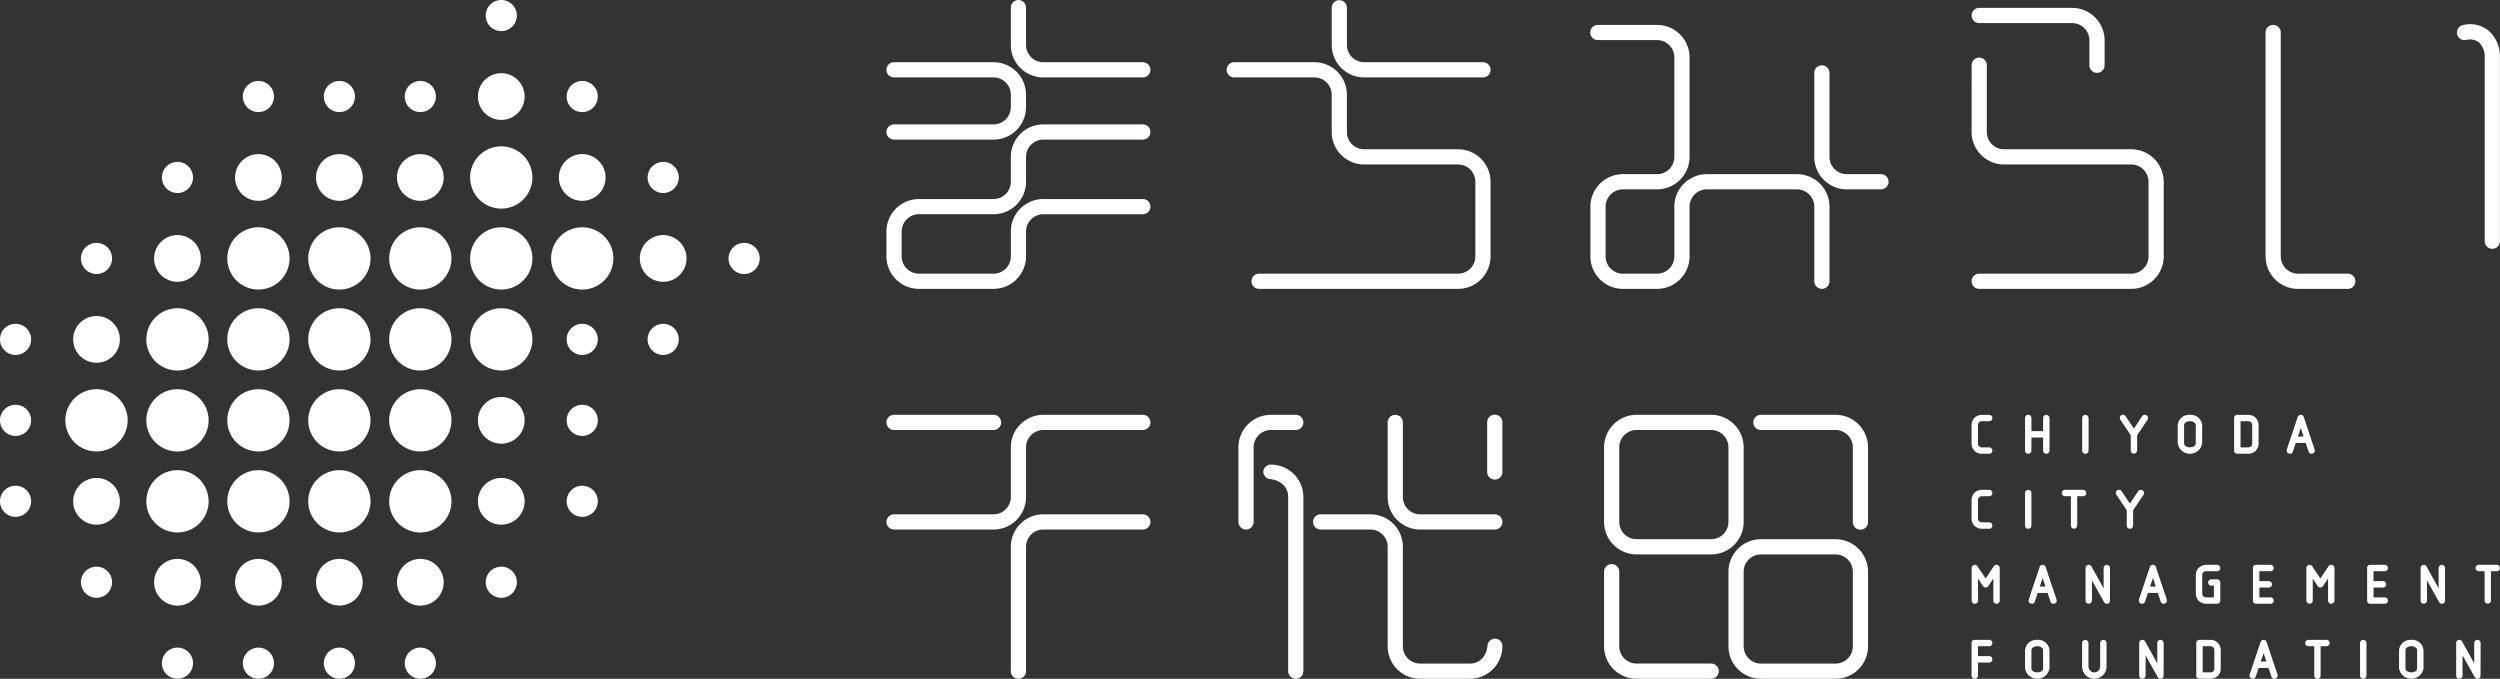 <svg xmlns="http://www.w3.org/2000/svg" width="617.176" height="167.568" viewBox="0 0 617.176 167.568">
  <rect x="0" y="0" width="617.176" height="167.568" fill="#333333" stroke="none"/>
  <g id="グループ_15649" data-name="グループ 15649" transform="translate(12868.508 2816.866)">
    <path id="パス_45274" data-name="パス 45274" d="M1332.936,41.561V50.78a8.029,8.029,0,0,0,8.016,8.016h24.565a1.877,1.877,0,0,0,0-3.755h-24.565a4.267,4.267,0,0,1-4.264-4.261V41.561a1.876,1.876,0,0,0-3.752,0Z" transform="translate(-13951.901 -2856.547)" fill="#fff"/>
    <path id="パス_45275" data-name="パス 45275" d="M1366.438,41.561V50.78a8.031,8.031,0,0,0,8.018,8.016h29.323a1.877,1.877,0,0,0,0-3.755h-29.323a4.267,4.267,0,0,1-4.263-4.261V41.561a1.878,1.878,0,0,0-3.755,0Z" transform="translate(-13906.186 -2856.547)" fill="#fff"/>
    <path id="パス_45276" data-name="パス 45276" d="M1415.875,95.98a8.023,8.023,0,0,0-8.016,8.016v18.422a8.023,8.023,0,0,0,8.016,8.016h18.42a8.024,8.024,0,0,0,8.021-8.016V104a8.024,8.024,0,0,0-8.021-8.016h-18.42m-4.263,26.438V104a4.269,4.269,0,0,1,4.263-4.263h18.42a4.268,4.268,0,0,1,4.268,4.263v18.422a4.268,4.268,0,0,1-4.268,4.263h-18.42A4.269,4.269,0,0,1,1411.612,122.418Z" transform="translate(-13849.663 -2779.732)" fill="#fff"/>
    <path id="パス_45277" data-name="パス 45277" d="M1412.336,82.993a1.876,1.876,0,1,0,0,3.753h18.42a4.267,4.267,0,0,1,4.263,4.263v18.422a1.878,1.878,0,1,0,3.755,0V91.009a8.028,8.028,0,0,0-8.018-8.016Z" transform="translate(-13846.119 -2797.454)" fill="#fff"/>
    <path id="パス_45278" data-name="パス 45278" d="M1394.873,100.455v18.422a8.026,8.026,0,0,0,8.018,8.016h18.423a1.876,1.876,0,1,0,0-3.753h-18.423a4.273,4.273,0,0,1-4.268-4.263V100.455a1.875,1.875,0,1,0-3.75,0Z" transform="translate(-13867.384 -2776.191)" fill="#fff"/>
    <path id="パス_45279" data-name="パス 45279" d="M1394.873,91.009v18.422a8.032,8.032,0,0,0,8.018,8.023h18.423a8.031,8.031,0,0,0,8.018-8.023V91.009a8.028,8.028,0,0,0-8.018-8.016h-18.423a8.029,8.029,0,0,0-8.018,8.016m3.75,18.422V91.009a4.273,4.273,0,0,1,4.268-4.263h18.423a4.267,4.267,0,0,1,4.263,4.263v18.422a4.269,4.269,0,0,1-4.263,4.27h-18.423A4.274,4.274,0,0,1,1398.623,109.431Z" transform="translate(-13867.384 -2797.454)" fill="#fff"/>
    <path id="パス_45280" data-name="パス 45280" d="M1357.344,46.181a1.877,1.877,0,0,0,0,3.755h19.8a4.268,4.268,0,0,1,4.261,4.263l0,9.21a8.025,8.025,0,0,0,8.018,8.016h23.183a4.271,4.271,0,0,1,4.265,4.263V94.12a4.271,4.271,0,0,1-4.265,4.263h-49.126a1.876,1.876,0,1,0,0,3.753h49.126a8.027,8.027,0,0,0,8.016-8.016V75.689a8.027,8.027,0,0,0-8.016-8.016h-23.183a4.267,4.267,0,0,1-4.263-4.263V54.2a8.031,8.031,0,0,0-8.018-8.018Z" transform="translate(-13921.158 -2847.687)" fill="#fff"/>
    <path id="パス_45281" data-name="パス 45281" d="M1435.124,40.509a1.876,1.876,0,1,0,0,3.753h22.939a4.267,4.267,0,0,1,4.261,4.263v6.143a1.877,1.877,0,1,0,3.755,0V48.525a8.024,8.024,0,0,0-8.016-8.016Z" transform="translate(-13815.021 -2855.427)" fill="#fff"/>
    <path id="パス_45282" data-name="パス 45282" d="M1433.252,47.576l-.007,16.486a8.026,8.026,0,0,0,8.023,8.016h31.385a4.269,4.269,0,0,1,4.266,4.263V94.773a4.269,4.269,0,0,1-4.266,4.263h-37.531a1.876,1.876,0,1,0,0,3.753h37.531a8.031,8.031,0,0,0,8.018-8.016V76.341a8.031,8.031,0,0,0-8.018-8.016h-31.385A4.27,4.27,0,0,1,1437,64.062l0-16.486a1.876,1.876,0,0,0-3.752,0Z" transform="translate(-13815.022 -2848.339)" fill="#fff"/>
    <path id="パス_45283" data-name="パス 45283" d="M1395.324,42.286a1.873,1.873,0,1,0,0,3.745h14.582a4.274,4.274,0,0,1,4.261,4.27V74.868a4.268,4.268,0,0,1-4.261,4.263h-8.444a8.025,8.025,0,0,0-8.016,8.018V99.435a8.029,8.029,0,0,0,8.016,8.016h8.444a8.03,8.03,0,0,0,8.016-8.016V87.149a4.271,4.271,0,0,1,4.263-4.266h22.265a4.274,4.274,0,0,1,4.266,4.266v18.422a1.876,1.876,0,1,0,3.752,0V87.149a8.025,8.025,0,0,0-8.018-8.018h-22.265a8.023,8.023,0,0,0-8.016,8.018l0,12.286a4.27,4.27,0,0,1-4.261,4.263h-8.444a4.27,4.27,0,0,1-4.263-4.263V87.149a4.271,4.271,0,0,1,4.263-4.266h8.444a8.024,8.024,0,0,0,8.016-8.016V50.3a8.026,8.026,0,0,0-8.016-8.016Z" transform="translate(-13869.329 -2853.002)" fill="#fff"/>
    <path id="パス_45284" data-name="パス 45284" d="M1416.821,48.383V69.106a8.023,8.023,0,0,0,8.018,8.023h8.441a1.876,1.876,0,0,0,0-3.753h-8.441a4.272,4.272,0,0,1-4.266-4.27V48.383a1.876,1.876,0,1,0-3.752,0Z" transform="translate(-13837.434 -2847.247)" fill="#fff"/>
    <path id="パス_45285" data-name="パス 45285" d="M1463.935,44.159V99.435a8.029,8.029,0,0,0,8.018,8.016h12.282a1.876,1.876,0,1,0,0-3.753h-12.282a4.266,4.266,0,0,1-4.263-4.263V44.159a1.877,1.877,0,0,0-3.755,0Z" transform="translate(-13773.144 -2853.002)" fill="#fff"/>
    <path id="パス_45286" data-name="パス 45286" d="M1485.446,42.4a1.876,1.876,0,0,0,.69,3.689,3.76,3.76,0,0,1,3.2.582,4.832,4.832,0,0,1,1.438,3.71V95.765a1.876,1.876,0,0,0,3.752,0V50.377a8.453,8.453,0,0,0-2.795-6.592A7.306,7.306,0,0,0,1485.446,42.4Z" transform="translate(-13745.879 -2853.084)" fill="#fff"/>
    <path id="パス_45287" data-name="パス 45287" d="M1358.673,82.993a8.027,8.027,0,0,0-8.016,8.016v12.279a4.273,4.273,0,0,1-4.268,4.27h-24.561a1.876,1.876,0,1,0,0,3.753h24.561a8.035,8.035,0,0,0,8.023-8.023l0-12.279a4.267,4.267,0,0,1,4.264-4.263h24.565a1.876,1.876,0,0,0,0-3.753Z" transform="translate(-13969.622 -2797.454)" fill="#fff"/>
    <path id="パス_45288" data-name="パス 45288" d="M1340.952,93.382a8.024,8.024,0,0,0-8.016,8.016v30.7a1.876,1.876,0,1,0,3.752,0V101.4a4.267,4.267,0,0,1,4.264-4.263h24.565a1.876,1.876,0,0,0,0-3.753Z" transform="translate(-13951.901 -2783.277)" fill="#fff"/>
    <path id="パス_45289" data-name="パス 45289" d="M1321.828,82.993a1.876,1.876,0,1,0,0,3.753h24.563a1.876,1.876,0,0,0,0-3.753Z" transform="translate(-13969.622 -2797.454)" fill="#fff"/>
    <path id="パス_45290" data-name="パス 45290" d="M1372.281,84.873V103.3a8.025,8.025,0,0,0,8.018,8.016h18.42a1.876,1.876,0,1,0,0-3.753H1380.3a4.269,4.269,0,0,1-4.266-4.263V84.873a1.876,1.876,0,1,0-3.753,0Z" transform="translate(-13898.212 -2797.454)" fill="#fff"/>
    <path id="パス_45291" data-name="パス 45291" d="M1366.366,93.382a1.876,1.876,0,1,0,0,3.753h12.282a4.269,4.269,0,0,1,4.263,4.263l0,24.566a8.025,8.025,0,0,0,8.018,8.016h12.279a8.026,8.026,0,0,0,8.018-8.016,1.8,1.8,0,0,0-1.773-1.88,1.877,1.877,0,0,0-1.91,1.859c-.284,2.592-1.982,4.285-4.334,4.285h-12.279a4.269,4.269,0,0,1-4.266-4.263V101.4a8.026,8.026,0,0,0-8.018-8.016Z" transform="translate(-13908.845 -2783.277)" fill="#fff"/>
    <path id="パス_45292" data-name="パス 45292" d="M1359.3,89.986a1.836,1.836,0,0,0,1.79,1.781c2.177.3,4.344,1.693,4.344,4.431v42.988a1.876,1.876,0,1,0,3.753,0V96.2a8.023,8.023,0,0,0-8.018-8.009A1.873,1.873,0,0,0,1359.3,89.986Z" transform="translate(-13915.929 -2790.364)" fill="#fff"/>
    <path id="パス_45293" data-name="パス 45293" d="M1364.715,82.993a8.026,8.026,0,0,0-8.016,8.016v18.422a1.876,1.876,0,1,0,3.753,0V91.009a4.269,4.269,0,0,1,4.263-4.263h6.141a1.876,1.876,0,0,0,0-3.753Z" transform="translate(-13919.475 -2797.454)" fill="#fff"/>
    <path id="パス_45294" data-name="パス 45294" d="M1382.669,84.873V97.152a1.878,1.878,0,0,0,3.755,0V84.873a1.878,1.878,0,1,0-3.755,0Z" transform="translate(-13884.037 -2797.454)" fill="#fff"/>
    <path id="パス_45295" data-name="パス 45295" d="M1321.828,46.181a1.877,1.877,0,1,0,0,3.755h24.563a4.268,4.268,0,0,1,4.266,4.263v3.067a4.268,4.268,0,0,1-4.266,4.263h-24.563a1.876,1.876,0,1,0,0,3.753h24.563a8.023,8.023,0,0,0,8.018-8.016V54.2a8.03,8.03,0,0,0-8.018-8.018Z" transform="translate(-13969.622 -2847.687)" fill="#fff"/>
    <path id="パス_45296" data-name="パス 45296" d="M1358.673,52.672a8.029,8.029,0,0,0-8.016,8.016v6.143a4.271,4.271,0,0,1-4.266,4.273h-18.422a8.022,8.022,0,0,0-8.018,8.016v6.143a8.022,8.022,0,0,0,8.018,8.009h18.422a8.026,8.026,0,0,0,8.021-8.009l0-6.143a4.269,4.269,0,0,1,4.264-4.266h24.565a1.875,1.875,0,1,0,0-3.75h-24.565a8.023,8.023,0,0,0-8.016,8.016v6.143a4.263,4.263,0,0,1-4.266,4.256h-18.422a4.265,4.265,0,0,1-4.266-4.256V79.12a4.271,4.271,0,0,1,4.266-4.27l18.422,0a8.029,8.029,0,0,0,8.018-8.023V60.688a4.274,4.274,0,0,1,4.264-4.263h24.565a1.876,1.876,0,0,0,0-3.753Z" transform="translate(-13969.622 -2838.829)" fill="#fff"/>
    <path id="パス_45297" data-name="パス 45297" d="M1246.571,78.442a5.765,5.765,0,1,1-5.765-5.762A5.767,5.767,0,0,1,1246.571,78.442Z" transform="translate(-14085.486 -2811.527)" fill="#fff"/>
    <path id="パス_45298" data-name="パス 45298" d="M1246.571,95.341a5.765,5.765,0,1,1-5.765-5.755A5.763,5.763,0,0,1,1246.571,95.341Z" transform="translate(-14085.486 -2788.457)" fill="#fff"/>
    <path id="パス_45299" data-name="パス 45299" d="M1255.022,70a5.765,5.765,0,1,1-5.762-5.77A5.765,5.765,0,0,1,1255.022,70Z" transform="translate(-14073.955 -2823.06)" fill="#fff"/>
    <path id="パス_45300" data-name="パス 45300" d="M1255.022,103.8a5.765,5.765,0,1,1-5.762-5.762A5.767,5.767,0,0,1,1255.022,103.8Z" transform="translate(-14073.955 -2776.928)" fill="#fff"/>
    <path id="パス_45301" data-name="パス 45301" d="M1263.474,61.546a5.765,5.765,0,1,1-5.765-5.77A5.768,5.768,0,0,1,1263.474,61.546Z" transform="translate(-14062.421 -2834.594)" fill="#fff"/>
    <path id="パス_45302" data-name="パス 45302" d="M1263.474,103.8a5.765,5.765,0,1,1-5.765-5.762A5.761,5.761,0,0,1,1263.474,103.8Z" transform="translate(-14062.421 -2776.928)" fill="#fff"/>
    <path id="パス_45303" data-name="パス 45303" d="M1271.926,61.546a5.765,5.765,0,1,1-5.765-5.77A5.768,5.768,0,0,1,1271.926,61.546Z" transform="translate(-14050.888 -2834.594)" fill="#fff"/>
    <circle id="楕円形_1475" data-name="楕円形 1475" cx="5.763" cy="5.763" r="5.763" transform="matrix(0.001, -1, 1, 0.001, -12790.498, -2667.375)" fill="#fff"/>
    <path id="パス_45304" data-name="パス 45304" d="M1280.378,61.546a5.765,5.765,0,1,1-5.767-5.77A5.77,5.77,0,0,1,1280.378,61.546Z" transform="translate(-14039.354 -2834.594)" fill="#fff"/>
    <path id="パス_45305" data-name="パス 45305" d="M1280.378,103.8a5.765,5.765,0,1,1-5.767-5.762A5.769,5.769,0,0,1,1280.378,103.8Z" transform="translate(-14039.354 -2776.928)" fill="#fff"/>
    <path id="パス_45306" data-name="パス 45306" d="M1288.829,86.9a5.765,5.765,0,1,1-5.765-5.77A5.766,5.766,0,0,1,1288.829,86.9Z" transform="translate(-14027.822 -2799.995)" fill="#fff"/>
    <path id="パス_45307" data-name="パス 45307" d="M1288.829,95.341a5.765,5.765,0,1,1-5.765-5.755A5.764,5.764,0,0,1,1288.829,95.341Z" transform="translate(-14027.822 -2788.457)" fill="#fff"/>
    <path id="パス_45308" data-name="パス 45308" d="M1297.281,61.546a5.765,5.765,0,1,1-5.767-5.77A5.77,5.77,0,0,1,1297.281,61.546Z" transform="translate(-14016.289 -2834.594)" fill="#fff"/>
    <path id="パス_45309" data-name="パス 45309" d="M1305.735,70a5.767,5.767,0,1,1-5.765-5.77A5.769,5.769,0,0,1,1305.735,70Z" transform="translate(-14004.758 -2823.06)" fill="#fff"/>
    <path id="パス_45310" data-name="パス 45310" d="M1235.087,77.334a3.843,3.843,0,1,1-3.843-3.842A3.848,3.848,0,0,1,1235.087,77.334Z" transform="translate(-14095.911 -2810.419)" fill="#fff"/>
    <path id="パス_45311" data-name="パス 45311" d="M1235.087,85.788a3.843,3.843,0,1,1-3.843-3.842A3.835,3.835,0,0,1,1235.087,85.788Z" transform="translate(-14095.911 -2798.883)" fill="#fff"/>
    <path id="パス_45312" data-name="パス 45312" d="M1235.089,94.237a3.844,3.844,0,1,1-3.845-3.842A3.846,3.846,0,0,1,1235.089,94.237Z" transform="translate(-14095.911 -2787.353)" fill="#fff"/>
    <path id="パス_45313" data-name="パス 45313" d="M1243.539,68.885a3.842,3.842,0,1,1-3.843-3.842A3.844,3.844,0,0,1,1243.539,68.885Z" transform="translate(-14084.377 -2821.948)" fill="#fff"/>
    <path id="パス_45314" data-name="パス 45314" d="M1249.6,88a7.686,7.686,0,1,1-7.685-7.683A7.686,7.686,0,0,1,1249.6,88Z" transform="translate(-14086.596 -2801.099)" fill="#fff"/>
    <path id="パス_45315" data-name="パス 45315" d="M1243.539,102.689a3.842,3.842,0,1,1-3.843-3.842A3.845,3.845,0,0,1,1243.539,102.689Z" transform="translate(-14084.377 -2775.82)" fill="#fff"/>
    <path id="パス_45316" data-name="パス 45316" d="M1258.055,79.552a7.687,7.687,0,1,1-7.687-7.685A7.688,7.688,0,0,1,1258.055,79.552Z" transform="translate(-14075.063 -2812.636)" fill="#fff"/>
    <path id="パス_45317" data-name="パス 45317" d="M1258.055,88a7.687,7.687,0,1,1-7.687-7.683A7.687,7.687,0,0,1,1258.055,88Z" transform="translate(-14075.063 -2801.099)" fill="#fff"/>
    <path id="パス_45318" data-name="パス 45318" d="M1258.055,96.451a7.687,7.687,0,1,1-7.687-7.678A7.69,7.69,0,0,1,1258.055,96.451Z" transform="translate(-14075.063 -2789.567)" fill="#fff"/>
    <path id="パス_45319" data-name="パス 45319" d="M1251.99,111.146a3.842,3.842,0,1,1-3.84-3.847A3.834,3.834,0,0,1,1251.99,111.146Z" transform="translate(-14072.846 -2764.286)" fill="#fff"/>
    <path id="パス_45320" data-name="パス 45320" d="M1266.5,71.107a7.685,7.685,0,1,1-7.687-7.692A7.687,7.687,0,0,1,1266.5,71.107Z" transform="translate(-14063.527 -2824.169)" fill="#fff"/>
    <path id="パス_45321" data-name="パス 45321" d="M1266.5,79.552a7.685,7.685,0,1,1-7.687-7.685A7.686,7.686,0,0,1,1266.5,79.552Z" transform="translate(-14063.527 -2812.636)" fill="#fff"/>
    <path id="パス_45322" data-name="パス 45322" d="M1266.5,88a7.685,7.685,0,1,1-7.687-7.683A7.685,7.685,0,0,1,1266.5,88Z" transform="translate(-14063.527 -2801.099)" fill="#fff"/>
    <path id="パス_45323" data-name="パス 45323" d="M1266.5,96.451a7.685,7.685,0,1,1-7.687-7.678A7.688,7.688,0,0,1,1266.5,96.451Z" transform="translate(-14063.527 -2789.567)" fill="#fff"/>
    <path id="パス_45324" data-name="パス 45324" d="M1260.444,111.146a3.844,3.844,0,1,1-3.845-3.847A3.844,3.844,0,0,1,1260.444,111.146Z" transform="translate(-14061.312 -2764.286)" fill="#fff"/>
    <path id="パス_45325" data-name="パス 45325" d="M1274.955,71.107a7.686,7.686,0,1,1-7.685-7.692A7.685,7.685,0,0,1,1274.955,71.107Z" transform="translate(-14051.997 -2824.169)" fill="#fff"/>
    <path id="パス_45326" data-name="パス 45326" d="M1274.955,79.552a7.686,7.686,0,1,1-7.685-7.685A7.684,7.684,0,0,1,1274.955,79.552Z" transform="translate(-14051.997 -2812.636)" fill="#fff"/>
    <path id="パス_45327" data-name="パス 45327" d="M1274.955,88a7.686,7.686,0,1,1-7.685-7.683A7.683,7.683,0,0,1,1274.955,88Z" transform="translate(-14051.997 -2801.099)" fill="#fff"/>
    <path id="パス_45328" data-name="パス 45328" d="M1274.955,96.451a7.686,7.686,0,1,1-7.685-7.678A7.686,7.686,0,0,1,1274.955,96.451Z" transform="translate(-14051.997 -2789.567)" fill="#fff"/>
    <path id="パス_45329" data-name="パス 45329" d="M1268.9,111.146a3.844,3.844,0,1,1-3.843-3.847A3.842,3.842,0,0,1,1268.9,111.146Z" transform="translate(-14049.779 -2764.286)" fill="#fff"/>
    <path id="パス_45330" data-name="パス 45330" d="M1283.408,71.107a7.687,7.687,0,1,1-7.687-7.692A7.688,7.688,0,0,1,1283.408,71.107Z" transform="translate(-14040.465 -2824.169)" fill="#fff"/>
    <path id="パス_45331" data-name="パス 45331" d="M1283.408,79.552a7.687,7.687,0,1,1-7.687-7.685A7.688,7.688,0,0,1,1283.408,79.552Z" transform="translate(-14040.465 -2812.636)" fill="#fff"/>
    <path id="パス_45332" data-name="パス 45332" d="M1283.408,88a7.687,7.687,0,1,1-7.687-7.683A7.687,7.687,0,0,1,1283.408,88Z" transform="translate(-14040.465 -2801.099)" fill="#fff"/>
    <path id="パス_45333" data-name="パス 45333" d="M1283.408,96.451a7.687,7.687,0,1,1-7.687-7.678A7.69,7.69,0,0,1,1283.408,96.451Z" transform="translate(-14040.465 -2789.567)" fill="#fff"/>
    <path id="パス_45334" data-name="パス 45334" d="M1277.347,111.146a3.844,3.844,0,1,1-3.845-3.847A3.843,3.843,0,0,1,1277.347,111.146Z" transform="translate(-14038.246 -2764.286)" fill="#fff"/>
    <path id="パス_45335" data-name="パス 45335" d="M1291.857,62.654a7.685,7.685,0,1,1-7.685-7.69A7.685,7.685,0,0,1,1291.857,62.654Z" transform="translate(-14028.931 -2835.702)" fill="#fff"/>
    <path id="パス_45336" data-name="パス 45336" d="M1288.829,53.092a5.765,5.765,0,1,1-5.765-5.765A5.767,5.767,0,0,1,1288.829,53.092Z" transform="translate(-14027.822 -2846.123)" fill="#fff"/>
    <path id="パス_45337" data-name="パス 45337" d="M1291.857,71.107a7.685,7.685,0,1,1-7.685-7.692A7.686,7.686,0,0,1,1291.857,71.107Z" transform="translate(-14028.931 -2824.169)" fill="#fff"/>
    <path id="パス_45338" data-name="パス 45338" d="M1291.857,79.552a7.685,7.685,0,1,1-7.685-7.685A7.686,7.686,0,0,1,1291.857,79.552Z" transform="translate(-14028.931 -2812.636)" fill="#fff"/>
    <path id="パス_45339" data-name="パス 45339" d="M1294.25,94.237a3.844,3.844,0,1,1-3.845-3.842A3.847,3.847,0,0,1,1294.25,94.237Z" transform="translate(-14015.181 -2787.353)" fill="#fff"/>
    <path id="パス_45340" data-name="パス 45340" d="M1285.8,102.689a3.842,3.842,0,1,1-3.842-3.842A3.844,3.844,0,0,1,1285.8,102.689Z" transform="translate(-14026.713 -2775.82)" fill="#fff"/>
    <path id="パス_45341" data-name="パス 45341" d="M1300.31,71.107a7.686,7.686,0,1,1-7.687-7.692A7.686,7.686,0,0,1,1300.31,71.107Z" transform="translate(-14017.398 -2824.169)" fill="#fff"/>
    <path id="パス_45342" data-name="パス 45342" d="M1294.25,85.788a3.844,3.844,0,1,1-3.845-3.842A3.838,3.838,0,0,1,1294.25,85.788Z" transform="translate(-14015.181 -2798.883)" fill="#fff"/>
    <path id="パス_45343" data-name="パス 45343" d="M1294.25,77.334a3.844,3.844,0,1,1-3.845-3.842A3.852,3.852,0,0,1,1294.25,77.334Z" transform="translate(-14015.181 -2810.419)" fill="#fff"/>
    <path id="パス_45344" data-name="パス 45344" d="M1302.7,60.438a3.842,3.842,0,1,1-3.84-3.85A3.84,3.84,0,0,1,1302.7,60.438Z" transform="translate(-14003.647 -2833.486)" fill="#fff"/>
    <path id="パス_45345" data-name="パス 45345" d="M1302.7,77.334a3.842,3.842,0,1,1-3.84-3.842A3.848,3.848,0,0,1,1302.7,77.334Z" transform="translate(-14003.647 -2810.419)" fill="#fff"/>
    <path id="パス_45346" data-name="パス 45346" d="M1260.444,51.987a3.844,3.844,0,1,1-3.845-3.85A3.844,3.844,0,0,1,1260.444,51.987Z" transform="translate(-14061.312 -2845.018)" fill="#fff"/>
    <path id="パス_45347" data-name="パス 45347" d="M1251.99,60.43a3.842,3.842,0,1,1-3.84-3.842A3.842,3.842,0,0,1,1251.99,60.43Z" transform="translate(-14072.846 -2833.486)" fill="#fff"/>
    <path id="パス_45348" data-name="パス 45348" d="M1268.9,51.987a3.844,3.844,0,1,1-3.843-3.85A3.842,3.842,0,0,1,1268.9,51.987Z" transform="translate(-14049.779 -2845.018)" fill="#fff"/>
    <path id="パス_45349" data-name="パス 45349" d="M1277.347,51.987a3.844,3.844,0,1,1-3.845-3.85A3.842,3.842,0,0,1,1277.347,51.987Z" transform="translate(-14038.246 -2845.018)" fill="#fff"/>
    <path id="パス_45350" data-name="パス 45350" d="M1294.25,51.987a3.844,3.844,0,1,1-3.845-3.85A3.844,3.844,0,0,1,1294.25,51.987Z" transform="translate(-14015.181 -2845.018)" fill="#fff"/>
    <path id="パス_45351" data-name="パス 45351" d="M1285.8,43.535a3.842,3.842,0,1,1-3.842-3.85A3.842,3.842,0,0,1,1285.8,43.535Z" transform="translate(-14026.713 -2856.551)" fill="#fff"/>
    <path id="パス_45352" data-name="パス 45352" d="M1311.154,68.885a3.844,3.844,0,1,1-3.845-3.842A3.844,3.844,0,0,1,1311.154,68.885Z" transform="translate(-13992.114 -2821.948)" fill="#fff"/>
    <path id="パス_45353" data-name="パス 45353" d="M1437.6,91.026h-1.783a1.019,1.019,0,0,1-.759-.3.888.888,0,0,1-.236-.7V85.566a.892.892,0,0,1,.316-.754.926.926,0,0,1,.679-.241h1.783a.783.783,0,0,0,.778-.78A.794.794,0,0,0,1437.6,83h-1.783a2.668,2.668,0,0,0-1.657.551,2.6,2.6,0,0,0-.917,2.019v4.457a2.5,2.5,0,0,0,.629,1.755,2.564,2.564,0,0,0,1.946.823h1.783a.783.783,0,0,0,.778-.78A.8.8,0,0,0,1437.6,91.026Z" transform="translate(-13815.027 -2797.45)" fill="#fff"/>
    <path id="パス_45354" data-name="パス 45354" d="M1445.571,83a.794.794,0,0,0-.783.794v8.03a.783.783,0,0,0,.783.78.8.8,0,0,0,.8-.78v-8.03A.806.806,0,0,0,1445.571,83Z" transform="translate(-13799.271 -2797.45)" fill="#fff"/>
    <path id="パス_45355" data-name="パス 45355" d="M1455.329,83.136a.769.769,0,0,0-.584-.118.782.782,0,0,0-.527.34s-1.4,2.114-2.017,3.041c-.445-.657-2.048-3.041-2.048-3.041a.791.791,0,0,0-1.086-.251.8.8,0,0,0-.347.657.749.749,0,0,0,.132.435s2.194,3.282,2.563,3.842v3.788a.788.788,0,0,0,1.575,0V88.043c.113-.166,2.568-3.821,2.568-3.821a.789.789,0,0,0,.125-.421A.812.812,0,0,0,1455.329,83.136Z" transform="translate(-13793.905 -2797.46)" fill="#fff"/>
    <path id="パス_45356" data-name="パス 45356" d="M1457.778,83a2.8,2.8,0,0,0-3.015,2.57v4.457a3.056,3.056,0,0,0,6.037,0V85.566a2.805,2.805,0,0,0-3.022-2.57m1.44,7.028c0,.733-.858,1-1.44,1s-1.44-.27-1.44-1V85.566c0-.643.743-1,1.44-1s1.44.352,1.44,1Z" transform="translate(-13785.659 -2797.45)" fill="#fff"/>
    <path id="パス_45357" data-name="パス 45357" d="M1465.773,83.547a2.667,2.667,0,0,0-1.655-.551h-2.679a.743.743,0,0,0-.589.262.7.7,0,0,0-.2.518v8.044a.705.705,0,0,0,.2.518.743.743,0,0,0,.589.262h2.679a2.56,2.56,0,0,0,1.941-.823,2.463,2.463,0,0,0,.632-1.755V85.566a2.609,2.609,0,0,0-.917-2.019m-.657,6.477a.9.9,0,0,1-.248.712,1.011,1.011,0,0,1-.75.291h-1.885V84.571c.489-.007,1.911-.014,1.911-.014a1.033,1.033,0,0,1,.653.262.891.891,0,0,1,.319.747Z" transform="translate(-13777.622 -2797.45)" fill="#fff"/>
    <path id="パス_45358" data-name="パス 45358" d="M1473.064,91.613l-2.722-8.127,0-.007a.731.731,0,0,0-.707-.482.779.779,0,0,0-.764.511l-2.693,8.044a.852.852,0,0,0,.128.738.766.766,0,0,0,.624.312.715.715,0,0,0,.752-.553s.513-1.528.711-2.121h2.443c.121.381.7,2.121.7,2.121l-.007-.021a.766.766,0,0,0,.759.575.849.849,0,0,0,.657-.345.729.729,0,0,0,.125-.643m-2.755-3.261h-1.4c.156-.478.428-1.272.714-2.116C1469.9,87.08,1470.158,87.881,1470.309,88.352Z" transform="translate(-13770.135 -2797.45)" fill="#fff"/>
    <path id="パス_45359" data-name="パス 45359" d="M1444.076,83a.8.8,0,0,0-.795.794v3.218h-2.88V83.791a.789.789,0,1,0-1.577,0v8.03a.781.781,0,0,0,.783.78.793.793,0,0,0,.794-.78V88.593h2.88v3.228a.8.8,0,0,0,.795.78.785.785,0,0,0,.785-.78v-8.03A.8.8,0,0,0,1444.076,83Z" transform="translate(-13807.409 -2797.45)" fill="#fff"/>
    <path id="パス_45360" data-name="パス 45360" d="M1439.605,90.825a.8.8,0,0,0-.781.795v8.037a.784.784,0,0,0,.781.78.8.8,0,0,0,.794-.78V91.62A.805.805,0,0,0,1439.605,90.825Z" transform="translate(-13807.408 -2786.766)" fill="#fff"/>
    <path id="パス_45361" data-name="パス 45361" d="M1447.921,90.825h-4.471a.8.8,0,0,0-.785.795.78.78,0,0,0,.785.78h1.452v7.257a.782.782,0,0,0,1.563,0V92.4h1.456a.779.779,0,0,0,.783-.78A.8.8,0,0,0,1447.921,90.825Z" transform="translate(-13802.168 -2786.766)" fill="#fff"/>
    <path id="パス_45362" data-name="パス 45362" d="M1454.918,90.969a.794.794,0,0,0-.594-.116.752.752,0,0,0-.522.338s-1.407,2.114-2.022,3.034c-.442-.65-2.043-3.041-2.043-3.041a.8.8,0,0,0-1.083-.248.778.778,0,0,0-.338.511.765.765,0,0,0,.121.586c0-.007,2.194,3.282,2.565,3.835v3.8a.779.779,0,0,0,.778.78.8.8,0,0,0,.795-.78v-3.8c.114-.166,2.568-3.821,2.568-3.821a.733.733,0,0,0,.13-.421A.812.812,0,0,0,1454.918,90.969Z" transform="translate(-13794.476 -2786.773)" fill="#fff"/>
    <path id="パス_45363" data-name="パス 45363" d="M1437.6,98.855h-1.783a1.019,1.019,0,0,1-.759-.3.863.863,0,0,1-.236-.7V93.4a.862.862,0,0,1,.316-.747.877.877,0,0,1,.679-.255h1.783a.776.776,0,0,0,.778-.78.8.8,0,0,0-.778-.795h-1.783a2.67,2.67,0,0,0-1.657.553,2.621,2.621,0,0,0-.917,2.024V97.86a2.464,2.464,0,0,0,.632,1.747,2.571,2.571,0,0,0,1.943.83h1.783a.78.78,0,0,0,.778-.78A.8.8,0,0,0,1437.6,98.855Z" transform="translate(-13815.027 -2786.766)" fill="#fff"/>
    <path id="パス_45364" data-name="パス 45364" d="M1466.973,106.691H1464.2v-2.433h2.334a.787.787,0,0,0,.785-.794.8.8,0,0,0-.8-.787H1464.2v-2.44h2.776a.783.783,0,0,0,.782-.78.8.8,0,0,0-.782-.8H1463.4a.765.765,0,0,0-.558.2.754.754,0,0,0-.225.6v8.03a.748.748,0,0,0,.215.567.733.733,0,0,0,.567.213h3.611a.754.754,0,0,0,.742-.78A.8.8,0,0,0,1466.973,106.691Z" transform="translate(-13774.938 -2776.083)" fill="#fff"/>
    <path id="パス_45365" data-name="パス 45365" d="M1462.713,98.75l.007-.007.008-.006Z" transform="translate(-13774.812 -2775.971)" fill="#fff"/>
    <path id="パス_45366" data-name="パス 45366" d="M1474.633,98.75l.006-.007.007-.006Z" transform="translate(-13758.545 -2775.971)" fill="#fff"/>
    <path id="パス_45367" data-name="パス 45367" d="M1478.9,106.691h-2.774v-2.433h2.329a.789.789,0,0,0,.787-.794.8.8,0,0,0-.8-.787h-2.317v-2.44h2.774a.785.785,0,0,0,.785-.78.8.8,0,0,0-.785-.8h-3.573a.754.754,0,0,0-.553.2.74.74,0,0,0-.232.6v8.03a.759.759,0,0,0,.222.567.718.718,0,0,0,.563.213h3.615a.76.76,0,0,0,.743-.78A.8.8,0,0,0,1478.9,106.691Z" transform="translate(-13758.676 -2776.083)" fill="#fff"/>
    <path id="パス_45368" data-name="パス 45368" d="M1439.41,98.661l-.014-.007h-.007a.724.724,0,0,0-.638.324c0,.007-1.426,2.13-2.043,3.048-.43-.65-2.02-3.005-2.02-3.005a.774.774,0,0,0-.655-.367.8.8,0,0,0-.783.8v8.03a.79.79,0,0,0,1.58,0v-5.424l1.223,1.851a.75.75,0,0,0,.66.338.728.728,0,0,0,.657-.374s.7-1.036,1.237-1.851v5.46a.777.777,0,0,0,.782.78.8.8,0,0,0,.795-.78v-8.03A.81.81,0,0,0,1439.41,98.661Z" transform="translate(-13815.016 -2776.083)" fill="#fff"/>
    <path id="パス_45369" data-name="パス 45369" d="M1474.355,98.661l-.014-.007h-.009a.728.728,0,0,0-.638.324c0,.007-1.424,2.13-2.041,3.048-.433-.65-2.014-3.005-2.014-3.005a.788.788,0,0,0-.655-.367.807.807,0,0,0-.787.8v8.03a.789.789,0,0,0,1.577,0v-5.424c.551.83,1.222,1.851,1.222,1.851a.757.757,0,0,0,.662.338.734.734,0,0,0,.66-.374s.693-1.036,1.232-1.851v5.46a.783.783,0,0,0,.783.78.8.8,0,0,0,.8-.78v-8.03A.809.809,0,0,0,1474.355,98.661Z" transform="translate(-13767.33 -2776.083)" fill="#fff"/>
    <path id="パス_45370" data-name="パス 45370" d="M1446.113,107.271l-2.719-8.118,0-.007a.739.739,0,0,0-.707-.492.778.778,0,0,0-.761.525l-2.693,8.037a.837.837,0,0,0,.121.74.8.8,0,0,0,.629.31.714.714,0,0,0,.752-.546s.516-1.535.712-2.128h2.438l.7,2.121,0-.014a.77.77,0,0,0,.757.568.842.842,0,0,0,.665-.352.715.715,0,0,0,.116-.643m-2.75-3.254h-1.4c.158-.478.428-1.272.709-2.114C1442.949,102.745,1443.213,103.546,1443.362,104.017Z" transform="translate(-13806.908 -2776.083)" fill="#fff"/>
    <path id="パス_45371" data-name="パス 45371" d="M1457.627,107.278l-2.724-8.125v-.007a.739.739,0,0,0-.707-.492.783.783,0,0,0-.764.525l-2.693,8.037a.84.84,0,0,0,.127.74.791.791,0,0,0,.624.31.719.719,0,0,0,.754-.553s.511-1.528.712-2.121h2.436c.128.381.7,2.121.7,2.121l-.007-.021a.769.769,0,0,0,.757.575.835.835,0,0,0,.66-.345.732.732,0,0,0,.123-.643m-2.75-3.261h-1.4c.156-.478.426-1.272.707-2.114C1454.463,102.745,1454.723,103.546,1454.877,104.017Z" transform="translate(-13791.199 -2776.083)" fill="#fff"/>
    <path id="パス_45372" data-name="パス 45372" d="M1457.94,100.506v0Z" transform="translate(-13781.323 -2773.575)" fill="#fff"/>
    <path id="パス_45373" data-name="パス 45373" d="M1462.48,102.461l-.019-.014a.787.787,0,0,0-.546-.213h-1.428a.789.789,0,0,0-.57,1.334.808.808,0,0,0,.57.241h.634v2.882h-1.878a1.024,1.024,0,0,1-.74-.277.944.944,0,0,1-.262-.726v-4.457a.839.839,0,0,1,.35-.78l.007-.007.007-.007a.839.839,0,0,1,.638-.2h2.672a.785.785,0,0,0,.785-.78.805.805,0,0,0-.785-.8h-2.672a2.7,2.7,0,0,0-1.565.5,2.527,2.527,0,0,0-1.026,2.078l.012,4.457a2.771,2.771,0,0,0,.607,1.74,2.725,2.725,0,0,0,1.972.837h2.672a.8.8,0,0,0,.61-.277l.007-.014.014-.012a.8.8,0,0,0,.154-.478v-4.471a.793.793,0,0,0-.2-.532Z" transform="translate(-13783.083 -2776.083)" fill="#fff"/>
    <path id="パス_45374" data-name="パス 45374" d="M1491.111,98.654h-4.471a.8.8,0,0,0-.782.8.784.784,0,0,0,.782.78h1.454v7.25a.783.783,0,0,0,1.565,0v-7.25h1.452a.784.784,0,0,0,.785-.78A.805.805,0,0,0,1491.111,98.654Z" transform="translate(-13743.229 -2776.083)" fill="#fff"/>
    <path id="パス_45375" data-name="パス 45375" d="M1450.4,98.654a.809.809,0,0,0-.8.8s0,3.159.01,5.011c-.83-1.492-2.795-5.018-2.944-5.294a.827.827,0,0,0-.74-.518.8.8,0,0,0-.783.8v8.03a.779.779,0,0,0,.783.78.8.8,0,0,0,.794-.78V102.5c.944,1.679,2.965,5.3,2.965,5.3a.762.762,0,0,0,.712.463c.766,0,.766-.7.766-.967l.017-7.843A.8.8,0,0,0,1450.4,98.654Z" transform="translate(-13798.789 -2776.083)" fill="#fff"/>
    <path id="パス_45376" data-name="パス 45376" d="M1485.376,98.654a.809.809,0,0,0-.8.8s0,3.159.01,5.011c-.832-1.492-2.793-5.018-2.944-5.294a.827.827,0,0,0-.74-.518.8.8,0,0,0-.783.8v8.03a.779.779,0,0,0,.783.78.8.8,0,0,0,.794-.78V102.5c.944,1.679,2.965,5.3,2.965,5.3a.763.763,0,0,0,.712.463c.768,0,.768-.7.768-.967l.017-7.843A.805.805,0,0,0,1485.376,98.654Z" transform="translate(-13751.055 -2776.083)" fill="#fff"/>
    <path id="パス_45377" data-name="パス 45377" d="M1461.818,107.042a2.575,2.575,0,0,0-1.655-.553h-2.674a.742.742,0,0,0-.6.262.691.691,0,0,0-.189.511v8.051a.708.708,0,0,0,.192.518.755.755,0,0,0,.594.262h2.674a2.559,2.559,0,0,0,1.944-.828,2.465,2.465,0,0,0,.634-1.75v-4.457a2.608,2.608,0,0,0-.922-2.017m-.657,6.474a.9.9,0,0,1-.241.712,1.05,1.05,0,0,1-.756.284h-1.878v-6.455c.487,0,1.906,0,1.906,0a.984.984,0,0,1,.655.262.879.879,0,0,1,.315.745Z" transform="translate(-13783.012 -2765.392)" fill="#fff"/>
    <path id="パス_45378" data-name="パス 45378" d="M1437.6,110.5h-2.778v-2.447h2.778a.779.779,0,0,0,.778-.78.793.793,0,0,0-.778-.787h-3.577a.742.742,0,0,0-.563.18.732.732,0,0,0-.218.608v8.03a.783.783,0,0,0,.781.787.805.805,0,0,0,.8-.787v-3.221h2.778a.8.8,0,0,0,.778-.795A.785.785,0,0,0,1437.6,110.5Z" transform="translate(-13815.027 -2765.392)" fill="#fff"/>
    <path id="パス_45379" data-name="パス 45379" d="M1441.842,106.489a2.8,2.8,0,0,0-3.017,2.57v4.457a3.055,3.055,0,0,0,6.034,0v-4.457a2.8,2.8,0,0,0-3.017-2.57m1.438,7.028c0,.733-.858,1-1.438,1s-1.442-.262-1.442-1v-4.457c0-.648.745-1,1.442-1s1.438.355,1.438,1Z" transform="translate(-13807.408 -2765.392)" fill="#fff"/>
    <path id="パス_45380" data-name="パス 45380" d="M1450.036,106.489a.8.8,0,0,0-.8.787v5.8a1.44,1.44,0,0,1-2.88,0v-5.8a.789.789,0,0,0-1.577,0v5.8a3.018,3.018,0,1,0,6.037,0v-5.8A.8.8,0,0,0,1450.036,106.489Z" transform="translate(-13799.279 -2765.392)" fill="#fff"/>
    <path id="パス_45381" data-name="パス 45381" d="M1469.188,115.106c0-.012-2.724-8.132-2.724-8.132l-.007-.007a.723.723,0,0,0-.7-.478.781.781,0,0,0-.764.518l-2.693,8.03a.842.842,0,0,0,.128.747.769.769,0,0,0,.622.31.72.72,0,0,0,.757-.553s.511-1.525.71-2.121h2.442c.125.374.7,2.114.7,2.114l-.007-.012a.771.771,0,0,0,.759.572.825.825,0,0,0,.655-.352.709.709,0,0,0,.127-.636m-2.754-3.268h-1.4c.161-.471.423-1.265.712-2.107C1466.022,110.573,1466.279,111.374,1466.433,111.838Z" transform="translate(-13775.431 -2765.392)" fill="#fff"/>
    <path id="パス_45382" data-name="パス 45382" d="M1473.331,106.489h-4.474a.8.8,0,0,0-.783.787.782.782,0,0,0,.783.78h1.457v7.25a.782.782,0,1,0,1.563,0v-7.25h1.454a.78.78,0,0,0,.781-.78A.793.793,0,0,0,1473.331,106.489Z" transform="translate(-13767.494 -2765.392)" fill="#fff"/>
    <path id="パス_45383" data-name="パス 45383" d="M1474.585,106.489a.792.792,0,0,0-.783.787v8.03a.786.786,0,0,0,.783.787.8.8,0,0,0,.8-.787v-8.03A.8.8,0,0,0,1474.585,106.489Z" transform="translate(-13759.679 -2765.392)" fill="#fff"/>
    <path id="パス_45384" data-name="パス 45384" d="M1480.892,106.489a2.8,2.8,0,0,0-3.02,2.57v4.457a3.058,3.058,0,0,0,6.039,0v-4.457a2.8,2.8,0,0,0-3.02-2.57m1.438,7.028c0,.733-.858,1-1.437,1s-1.44-.262-1.44-1v-4.457c0-.648.738-1,1.44-1s1.438.355,1.438,1Z" transform="translate(-13754.125 -2765.392)" fill="#fff"/>
    <path id="パス_45385" data-name="パス 45385" d="M1456,106.486a.812.812,0,0,0-.8.8s.01,3.152.01,5.011c-.83-1.5-2.788-5.018-2.944-5.294a.819.819,0,0,0-.738-.518.8.8,0,0,0-.785.8v8.03a.785.785,0,0,0,.785.78.8.8,0,0,0,.794-.78v-4.982c.944,1.672,2.963,5.3,2.963,5.3a.778.778,0,0,0,.711.461c.773,0,.773-.712.773-.974l.01-7.836A.8.8,0,0,0,1456,106.486Z" transform="translate(-13791.144 -2765.396)" fill="#fff"/>
    <path id="パス_45386" data-name="パス 45386" d="M1489.088,106.486a.812.812,0,0,0-.8.8s0,3.152.007,5.011c-.83-1.5-2.79-5.018-2.942-5.294a.824.824,0,0,0-.735-.518.8.8,0,0,0-.785.8v8.03a.784.784,0,0,0,.785.78.8.8,0,0,0,.79-.78v-4.982c.941,1.672,2.968,5.3,2.968,5.3a.767.767,0,0,0,.709.461c.768,0,.768-.712.768-.974l.014-7.836A.8.8,0,0,0,1489.088,106.486Z" transform="translate(-13745.986 -2765.396)" fill="#fff"/>
  </g>
</svg>
